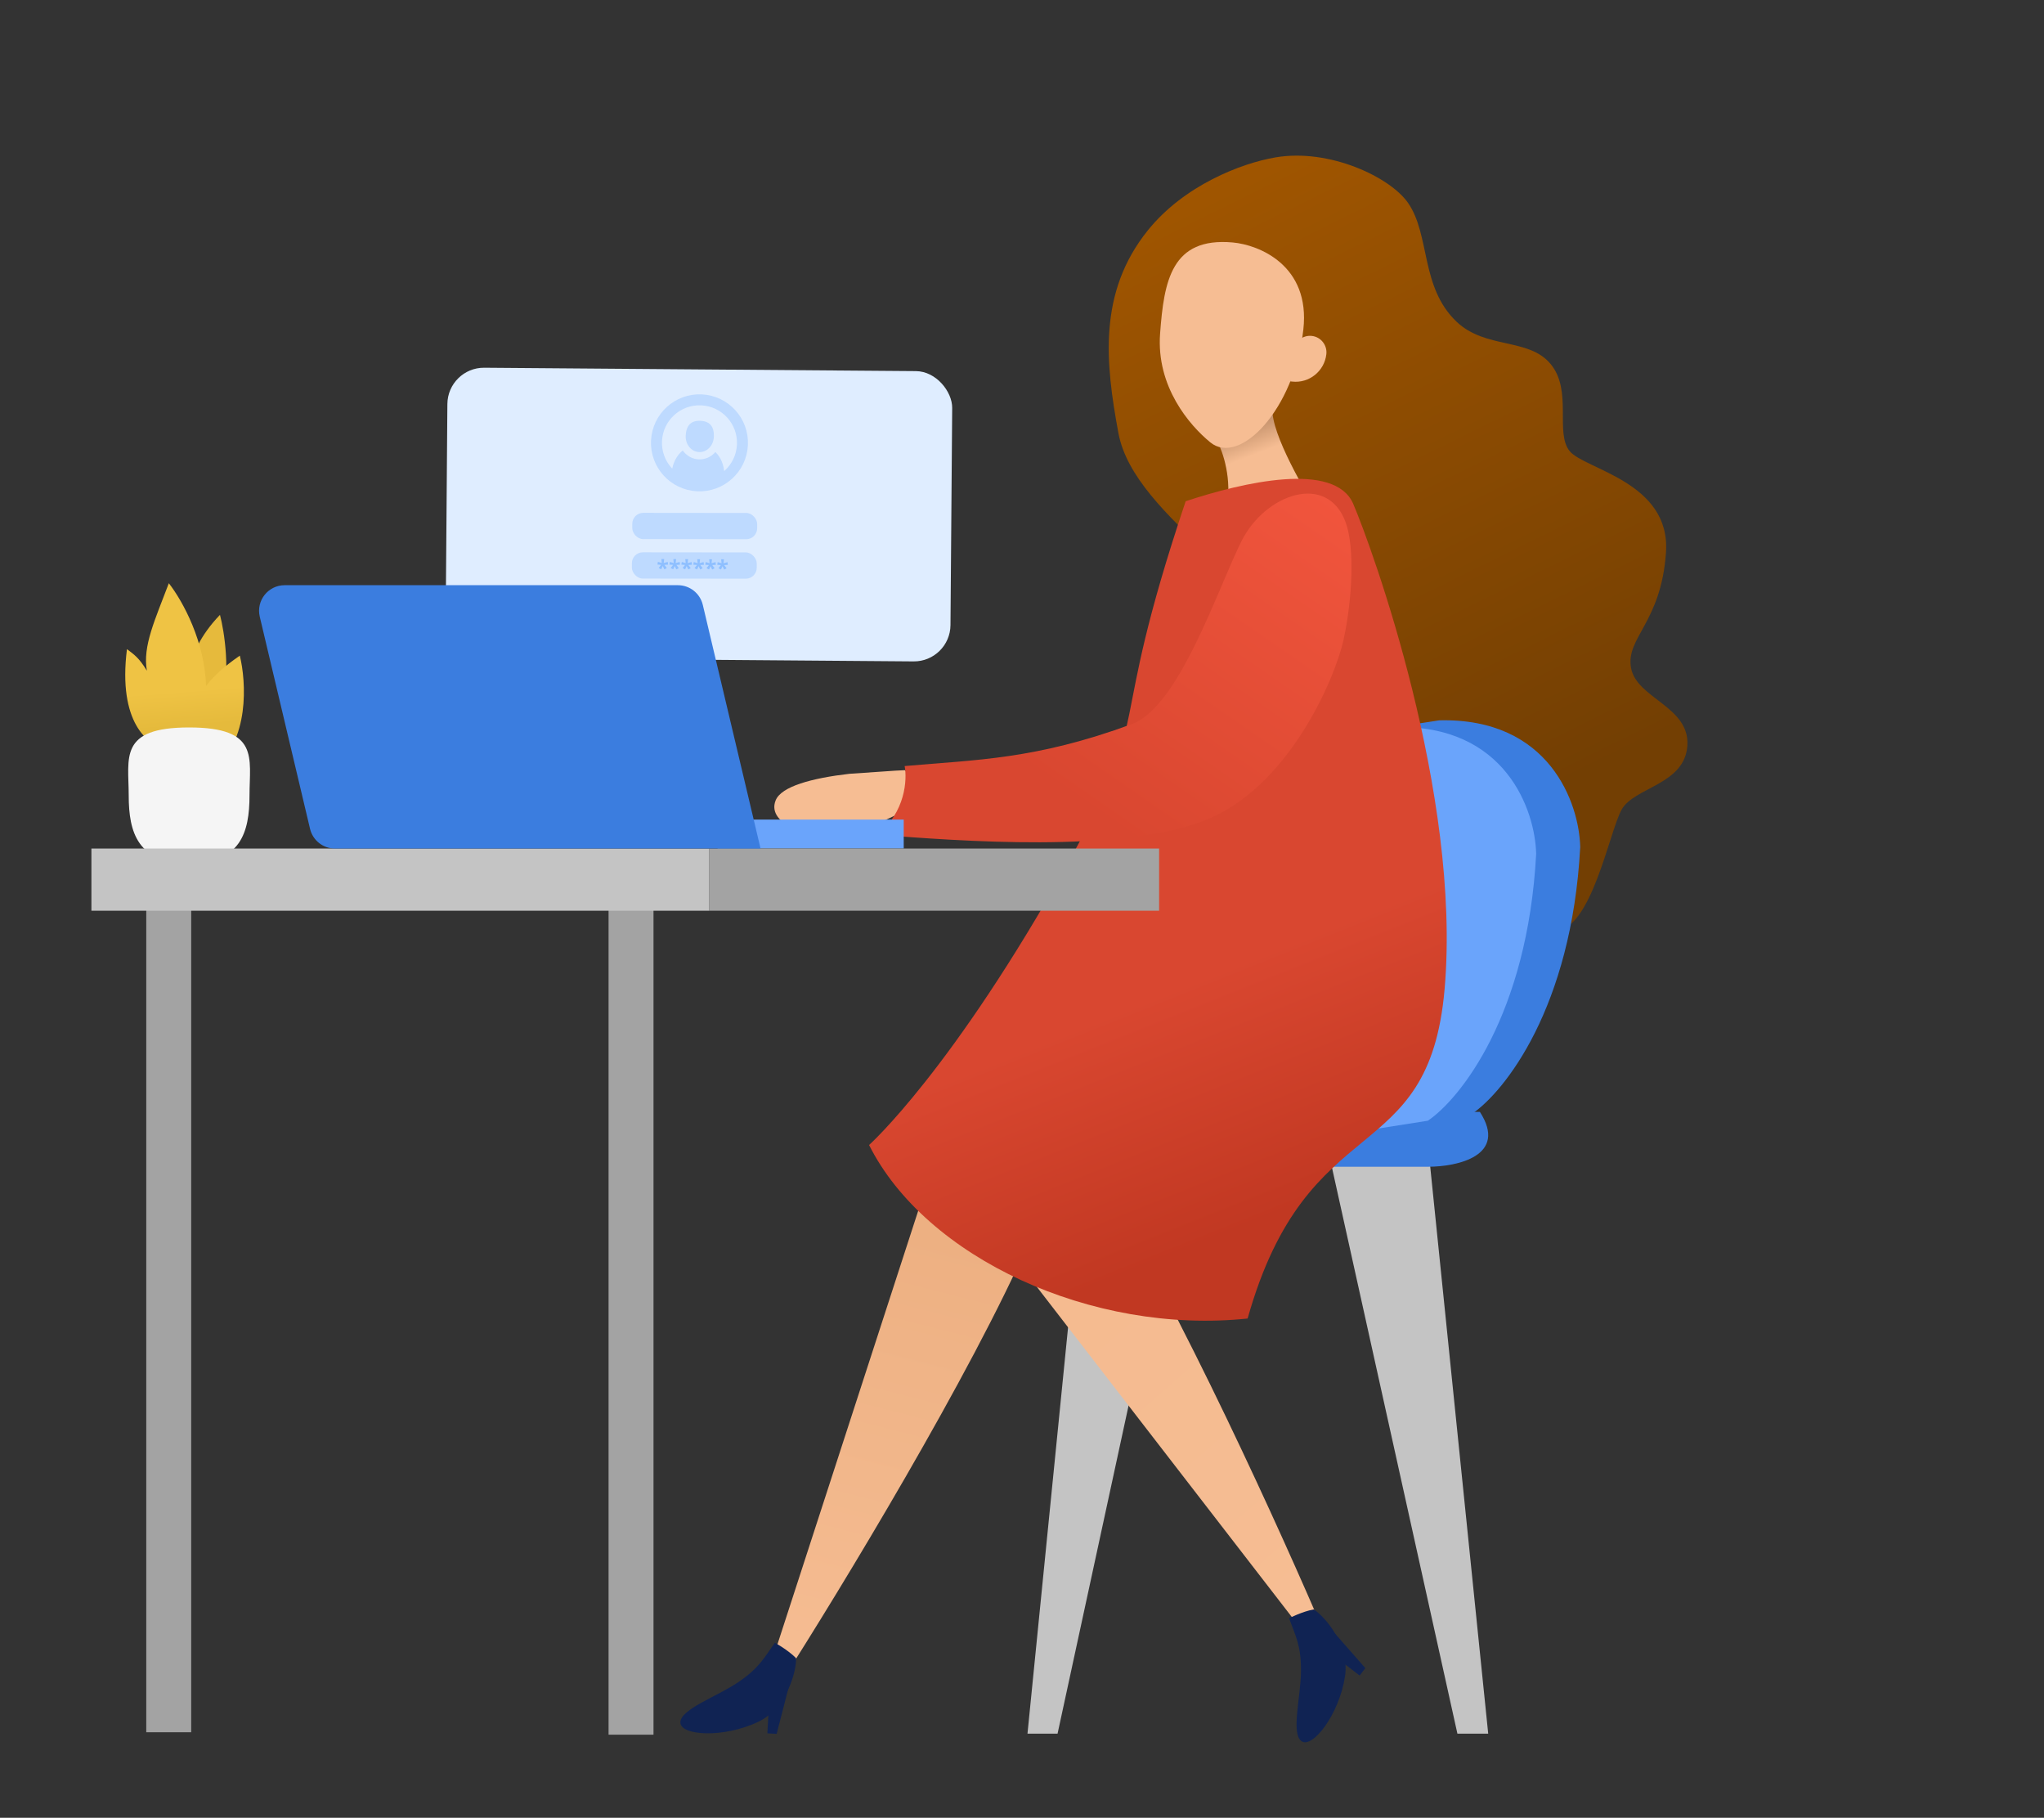 <svg width="559" height="497" viewBox="0 0 559 497" fill="none" xmlns="http://www.w3.org/2000/svg">
<rect x="0" y="0" width="559" height="497" fill="#333333" stroke="none"/>
<path d="M60.161 168.104C49.167 179.533 51.524 189.603 51.316 190.719C53.373 194.827 58.115 200.925 60.621 192.457C63.126 183.988 61.358 172.693 60.161 168.104Z" fill="#E6BA3C"/>
<path d="M45.091 204.454C40.578 203.868 32.186 197.653 34.72 177.48C36.619 178.919 37.997 179.794 40.167 183.375C38.984 176.649 42.367 169.534 46.174 159.46C50.146 164.582 55.994 175.506 56.347 187.533C58.193 185.124 61.075 182.355 65.587 179.262C67.337 186.394 68.321 202.576 58.26 210.25C50.067 216.499 50.069 209.139 51.651 202.204L45.419 201.439C45.383 202.449 45.277 203.457 45.091 204.454Z" fill="url(#paint0_linear)"/>
<path d="M68.237 217.447C68.237 227.693 65.743 236 51.718 236C37.694 236 35.2 227.693 35.2 217.447C35.2 207.2 32.395 198.893 51.718 198.893C71.042 198.893 68.237 207.2 68.237 217.447Z" fill="#F5F5F5"/>
<path d="M385.095 55.501C380.231 48.45 363.612 40.527 348.855 43.027C339.373 44.634 323.77 50.74 313.917 62.979C300.21 80.005 302.333 99.329 305.859 118.366C310.265 142.163 350.107 160.238 354.249 184.652C358.392 209.064 338.004 231.69 355.191 245.263C372.377 258.835 390.744 237.247 398.764 240.685C406.784 244.122 415.337 254.646 425.253 254.514C435.168 254.382 440.06 227.632 443.453 221.42C446.846 215.206 460.739 214.601 461.463 203.886C462.188 193.17 447.616 190.991 446.073 182.663C444.531 174.334 454.316 170.289 455.619 151.016C456.922 131.742 433.317 128.347 429.263 123.324C425.209 118.3 430.101 106.886 424.108 99.571C418.115 92.256 406.324 95.558 398.327 87.94C388.42 78.503 391.177 64.314 385.095 55.501Z" fill="url(#paint1_linear)"/>
<path d="M398.577 474L364 318H391.041L407 474H398.577Z" fill="#C4C4C4"/>
<path d="M289.227 474L323 318H296.588L281 474H289.227Z" fill="#C4C4C4"/>
<path d="M390.599 319H271L274.531 304H404.722C412.489 316 398.543 319 390.599 319Z" fill="#3B7DDF"/>
<path d="M432.163 231.624C429.819 275.512 411.441 298.533 402.545 304.558L319.504 317.623L369.832 200.62L393.605 196.948C423.846 196.198 431.911 219.753 432.163 231.624Z" fill="#3B7DDF"/>
<path d="M420.115 233.485C417.771 277.373 399.393 300.394 390.497 306.418L307.455 319.484C328.58 245.054 343.756 199.747 381.557 198.809C411.798 198.058 419.862 221.614 420.115 233.485Z" fill="#6AA4FB"/>
<path d="M335.386 139.044C337.068 131.182 334.436 123.51 332.91 120.656L347.987 111.773C347.631 118.576 356.995 134.747 361.722 141.983L335.386 139.044Z" fill="url(#paint2_linear)"/>
<path d="M353.793 95.818C354.069 93.349 356.294 91.57 358.764 91.845C361.234 92.121 363.011 94.364 362.735 96.834C362.218 101.472 358.035 104.844 353.397 104.327L352.851 104.266L353.793 95.818Z" fill="#F6BD93"/>
<path d="M209.557 459.01L254.175 321.616C269.979 312.11 297.6 302.274 281.639 338.968C265.678 375.662 229.611 434.973 213.573 460.042L209.557 459.01Z" fill="url(#paint3_linear)"/>
<path d="M207.448 470.724C215.159 467.021 217.816 457.001 217.718 453.362C215.485 451.094 211.924 449.147 211.924 449.147C208.987 453.186 207.757 455.967 201.875 459.944C195.994 463.922 186.19 467.262 186.074 470.891C185.959 474.521 197.81 475.351 207.448 470.724Z" fill="#102353"/>
<path d="M209.864 473.916L210.277 466.278L215.643 461.462L212.41 474.053L209.864 473.916Z" fill="#102353"/>
<path d="M356.445 90.08C358.397 72.59 344.36 66.932 337.098 66.29C320.389 64.811 318.327 76.772 317.263 91.242C316.198 105.712 325.294 116.277 331 120.946C339.038 127.523 354.006 111.942 356.445 90.08Z" fill="#F6BD93"/>
<path d="M359.359 449.958L271.042 335.642C272.103 317.23 279.552 288.872 300.858 322.742C322.165 356.614 350.814 419.842 362.476 447.222L359.359 449.958Z" fill="url(#paint4_linear)"/>
<path d="M367.845 458.303C369.134 449.847 362.356 442.004 359.296 440.033C356.164 440.598 352.548 442.441 352.548 442.441C354.228 447.144 355.831 449.728 355.8 456.828C355.769 463.928 352.999 473.909 355.932 476.05C358.865 478.192 366.232 468.873 367.845 458.303Z" fill="#102353"/>
<path d="M371.843 458.108L365.768 453.461L364.816 446.313L373.392 456.082L371.843 458.108Z" fill="#102353"/>
<path d="M341.202 360.5C357.675 301.958 390.753 320.262 395.08 270.377C399.705 217.05 375.13 149.497 370.086 137.763C365.042 126.028 339.884 131.861 324.26 137.047C302.054 203.23 316.051 192.845 292.365 235.419C260.493 292.704 237.678 313.058 237.678 313.058C253.15 343.878 298.604 364.976 341.202 360.5Z" fill="url(#paint5_linear)"/>
<path d="M212.138 218.805C209.34 225.674 222.867 229.32 227.916 229.407C231.956 229.476 247.791 221.635 255.203 217.707L247.461 210.577C245.816 210.646 243.909 210.757 241.849 210.914L232.297 211.565C222.026 212.752 213.682 215.015 212.138 218.805Z" fill="#F6BD93"/>
<rect x="122.43" y="100.462" width="138.06" height="79.369" rx="10" transform="rotate(0.45 122.43 100.462)" fill="#DFEDFF"/>
<circle cx="191.293" cy="121.077" r="11.761" transform="rotate(2.684 191.293 121.077)" fill="#DFEDFF" stroke="#BEDAFF" stroke-width="3"/>
<path d="M183.588 130.15C184.137 118.425 198.665 119.106 198.115 130.831C194.946 135.188 186.667 134.799 183.588 130.15Z" fill="#BEDAFF"/>
<path d="M191.128 124.597C193.9 124.727 196.088 122.362 196.219 119.552C196.279 118.283 196.117 116.943 195.385 115.88C194.614 114.76 193.347 114.134 191.622 114.054C189.897 113.973 188.577 114.477 187.705 115.52C186.876 116.51 186.59 117.829 186.53 119.098C186.399 121.908 188.356 124.467 191.128 124.597Z" fill="#BEDAFF" stroke="#DFEDFF" stroke-width="2"/>
<rect x="172.808" y="151.006" width="34.153" height="7.183" rx="3" transform="rotate(0.063 172.808 151.006)" fill="#BEDAFF"/>
<rect x="172.921" y="140.213" width="34.153" height="7.183" rx="3" transform="rotate(0.063 172.921 140.213)" fill="#BEDAFF"/>
<path d="M181.643 152.855L181.519 153.933L182.613 153.633L182.706 154.371L181.71 154.438L182.36 155.311L181.693 155.662L181.24 154.744L180.835 155.653L180.145 155.302L180.796 154.434L179.806 154.354L179.923 153.622L180.991 153.931L180.875 152.852L181.643 152.855ZM184.913 152.869L184.788 153.946L185.882 153.646L185.976 154.385L184.979 154.451L185.629 155.324L184.963 155.676L184.509 154.757L184.104 155.666L183.414 155.315L184.065 154.447L183.075 154.367L183.193 153.635L184.261 153.944L184.145 152.866L184.913 152.869ZM188.182 152.882L188.058 153.959L189.152 153.659L189.245 154.398L188.249 154.464L188.899 155.337L188.232 155.689L187.779 154.77L187.374 155.679L186.684 155.328L187.335 154.46L186.345 154.38L186.462 153.648L187.53 153.957L187.414 152.879L188.182 152.882ZM191.452 152.895L191.327 153.973L192.421 153.672L192.515 154.411L191.518 154.477L192.168 155.35L191.502 155.702L191.048 154.783L190.643 155.693L189.953 155.341L190.604 154.474L189.614 154.393L189.732 153.662L190.8 153.97L190.684 152.892L191.452 152.895ZM194.721 152.908L194.597 153.986L195.691 153.686L195.784 154.424L194.788 154.49L195.438 155.363L194.771 155.715L194.318 154.796L193.913 155.706L193.223 155.354L193.874 154.487L192.884 154.407L193.001 153.675L194.069 153.984L193.953 152.905L194.721 152.908ZM197.991 152.921L197.866 153.999L198.96 153.699L199.054 154.437L198.057 154.504L198.707 155.376L198.041 155.728L197.587 154.809L197.182 155.719L196.492 155.367L197.143 154.5L196.153 154.42L196.271 153.688L197.339 153.997L197.223 152.918L197.991 152.921ZM181.611 160.855L181.486 161.933L182.58 161.633L182.674 162.371L181.678 162.438L182.327 163.31L181.661 163.662L181.208 162.743L180.803 163.653L180.113 163.302L180.764 162.434L179.774 162.354L179.891 161.622L180.959 161.931L180.843 160.852L181.611 160.855Z" fill="#8EBFFF"/>
<path d="M240 228.214C247.647 221.997 248.123 213.114 247.405 209.45L247.662 209.427C266.774 207.715 283.083 207.725 309.573 197.964C322.5 193.201 333 161 339.5 148C346 135 363.006 129.07 368.014 142.816C370.583 149.872 369.789 164.137 367.45 174.868C365.11 185.599 352.188 215.799 329 224.5C305.811 233.201 263 230 240 228.214Z" fill="url(#paint6_linear)"/>
<rect x="196.235" y="224.086" width="50.917" height="7.901" fill="#6AA4FB"/>
<rect x="40" y="248" width="12.29" height="225.617" fill="#A3A3A3"/>
<rect x="166.432" y="248.667" width="12.29" height="225.617" fill="#A3A3A3"/>
<rect x="25" y="232" width="169" height="17" fill="#C4C4C4"/>
<rect x="194" y="232" width="123" height="17" fill="#A3A3A3"/>
<path d="M71.042 168.615C70 164.218 73.335 160 77.854 160H185.395C188.639 160 191.458 162.229 192.207 165.385L208 232H91.605C88.361 232 85.542 229.771 84.793 226.615L71.042 168.615Z" fill="#3B7DDF"/>
<defs>
<linearGradient id="paint0_linear" x1="46.796" y1="189.049" x2="47.553" y2="198.893" gradientUnits="userSpaceOnUse">
<stop stop-color="#EFC344"/>
<stop offset="1" stop-color="#E5BA3C"/>
</linearGradient>
<linearGradient id="paint1_linear" x1="434.331" y1="211.404" x2="340.387" y2="20.677" gradientUnits="userSpaceOnUse">
<stop stop-color="#733F03"/>
<stop offset="1" stop-color="#A55800"/>
</linearGradient>
<linearGradient id="paint2_linear" x1="338.38" y1="112.211" x2="343.068" y2="124.305" gradientUnits="userSpaceOnUse">
<stop stop-color="#A67754"/>
<stop offset="1" stop-color="#F6BD93"/>
</linearGradient>
<linearGradient id="paint3_linear" x1="268.953" y1="310.103" x2="229.413" y2="464.108" gradientUnits="userSpaceOnUse">
<stop stop-color="#EBAD7E"/>
<stop offset="1" stop-color="#F6BD93"/>
</linearGradient>
<linearGradient id="paint4_linear" x1="269.866" y1="316.945" x2="374.765" y2="436.433" gradientUnits="userSpaceOnUse">
<stop stop-color="#F4BA8F"/>
<stop offset="1" stop-color="#F6BD93"/>
</linearGradient>
<linearGradient id="paint5_linear" x1="317.34" y1="271.707" x2="342.583" y2="334.915" gradientUnits="userSpaceOnUse">
<stop stop-color="#D94730"/>
<stop offset="1" stop-color="#C13822"/>
</linearGradient>
<linearGradient id="paint6_linear" x1="356.986" y1="129.314" x2="294.481" y2="219.751" gradientUnits="userSpaceOnUse">
<stop stop-color="#F1553D"/>
<stop offset="1" stop-color="#D94730"/>
</linearGradient>
</defs>
</svg>
